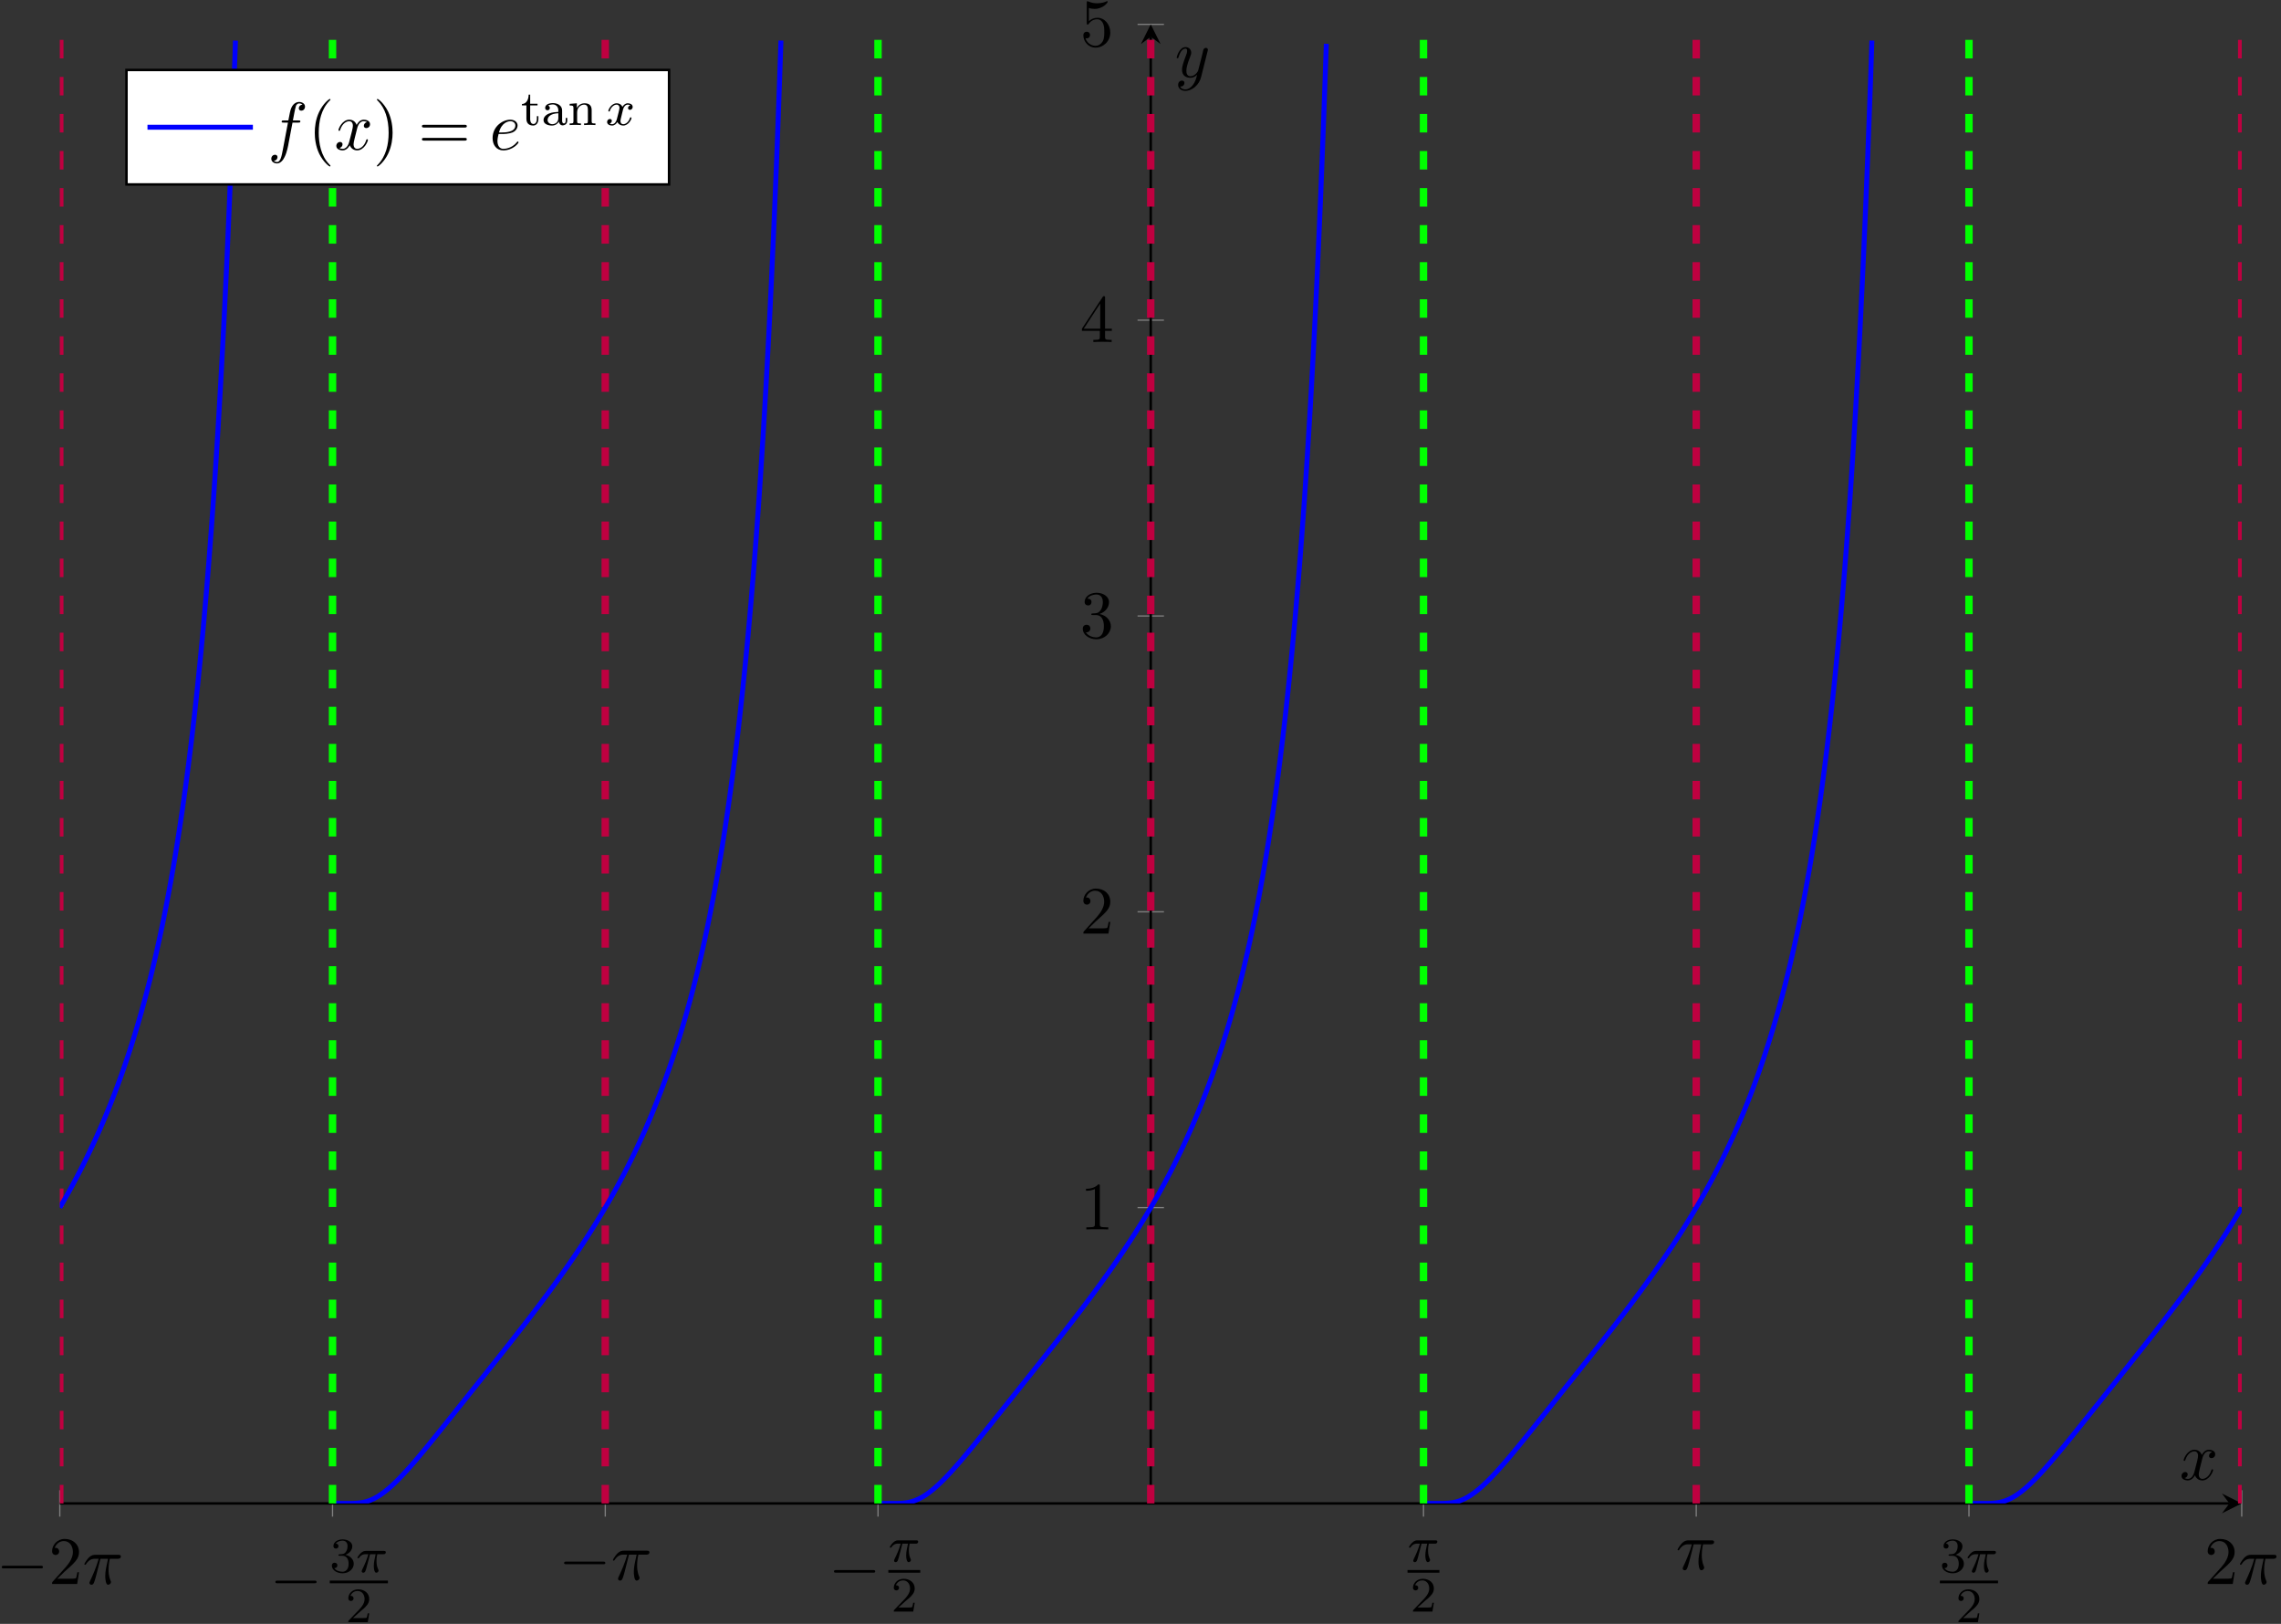 <?xml version="1.0" encoding="UTF-8"?>
<svg xmlns="http://www.w3.org/2000/svg" xmlns:xlink="http://www.w3.org/1999/xlink" width="368pt" height="262pt" viewBox="0 0 368 262" version="1.1">
<rect x="0" y="0" width="368" height="262" fill="#333333" stroke="none"/>
<defs>
<g>
<symbol overflow="visible" id="glyph0-0">
<path style="stroke:none;" d=""/>
</symbol>
<symbol overflow="visible" id="glyph0-1">
<path style="stroke:none;" d="M 7.188 -2.516 C 7.375 -2.516 7.562 -2.516 7.562 -2.719 C 7.562 -2.938 7.375 -2.938 7.188 -2.938 L 1.281 -2.938 C 1.094 -2.938 0.906 -2.938 0.906 -2.719 C 0.906 -2.516 1.094 -2.516 1.281 -2.516 Z M 7.188 -2.516 "/>
</symbol>
<symbol overflow="visible" id="glyph1-0">
<path style="stroke:none;" d=""/>
</symbol>
<symbol overflow="visible" id="glyph1-1">
<path style="stroke:none;" d="M 1.391 -0.844 L 2.547 -1.969 C 4.25 -3.469 4.891 -4.062 4.891 -5.141 C 4.891 -6.391 3.922 -7.266 2.578 -7.266 C 1.359 -7.266 0.547 -6.266 0.547 -5.297 C 0.547 -4.672 1.094 -4.672 1.125 -4.672 C 1.312 -4.672 1.688 -4.812 1.688 -5.25 C 1.688 -5.547 1.5 -5.828 1.109 -5.828 C 1.031 -5.828 1 -5.828 0.969 -5.812 C 1.219 -6.516 1.812 -6.922 2.438 -6.922 C 3.438 -6.922 3.906 -6.047 3.906 -5.141 C 3.906 -4.281 3.359 -3.406 2.766 -2.734 L 0.672 -0.406 C 0.547 -0.281 0.547 -0.266 0.547 0 L 4.594 0 L 4.891 -1.891 L 4.625 -1.891 C 4.562 -1.578 4.5 -1.094 4.391 -0.922 C 4.312 -0.844 3.594 -0.844 3.344 -0.844 Z M 1.391 -0.844 "/>
</symbol>
<symbol overflow="visible" id="glyph1-2">
<path style="stroke:none;" d="M 3.203 -6.984 C 3.203 -7.234 3.203 -7.266 2.953 -7.266 C 2.281 -6.562 1.312 -6.562 0.969 -6.562 L 0.969 -6.234 C 1.188 -6.234 1.828 -6.234 2.406 -6.516 L 2.406 -0.859 C 2.406 -0.469 2.359 -0.344 1.391 -0.344 L 1.031 -0.344 L 1.031 0 C 1.422 -0.031 2.359 -0.031 2.797 -0.031 C 3.234 -0.031 4.188 -0.031 4.562 0 L 4.562 -0.344 L 4.219 -0.344 C 3.234 -0.344 3.203 -0.453 3.203 -0.859 Z M 3.203 -6.984 "/>
</symbol>
<symbol overflow="visible" id="glyph1-3">
<path style="stroke:none;" d="M 3.156 -3.844 C 4.062 -4.141 4.688 -4.891 4.688 -5.766 C 4.688 -6.656 3.734 -7.266 2.688 -7.266 C 1.578 -7.266 0.75 -6.609 0.75 -5.781 C 0.75 -5.422 1 -5.219 1.312 -5.219 C 1.641 -5.219 1.859 -5.453 1.859 -5.766 C 1.859 -6.312 1.359 -6.312 1.188 -6.312 C 1.531 -6.844 2.25 -6.984 2.641 -6.984 C 3.094 -6.984 3.688 -6.75 3.688 -5.766 C 3.688 -5.641 3.672 -5 3.375 -4.531 C 3.047 -4 2.688 -3.969 2.406 -3.953 C 2.328 -3.953 2.062 -3.922 1.984 -3.922 C 1.891 -3.922 1.828 -3.906 1.828 -3.797 C 1.828 -3.672 1.891 -3.672 2.078 -3.672 L 2.562 -3.672 C 3.453 -3.672 3.859 -2.938 3.859 -1.859 C 3.859 -0.375 3.109 -0.062 2.625 -0.062 C 2.156 -0.062 1.344 -0.25 0.953 -0.891 C 1.344 -0.844 1.672 -1.078 1.672 -1.5 C 1.672 -1.891 1.391 -2.109 1.062 -2.109 C 0.812 -2.109 0.453 -1.953 0.453 -1.469 C 0.453 -0.484 1.469 0.234 2.656 0.234 C 3.984 0.234 4.984 -0.75 4.984 -1.859 C 4.984 -2.766 4.297 -3.609 3.156 -3.844 Z M 3.156 -3.844 "/>
</symbol>
<symbol overflow="visible" id="glyph1-4">
<path style="stroke:none;" d="M 3.203 -1.797 L 3.203 -0.844 C 3.203 -0.453 3.188 -0.344 2.375 -0.344 L 2.156 -0.344 L 2.156 0 C 2.594 -0.031 3.156 -0.031 3.625 -0.031 C 4.078 -0.031 4.656 -0.031 5.109 0 L 5.109 -0.344 L 4.875 -0.344 C 4.062 -0.344 4.047 -0.453 4.047 -0.844 L 4.047 -1.797 L 5.141 -1.797 L 5.141 -2.141 L 4.047 -2.141 L 4.047 -7.094 C 4.047 -7.312 4.047 -7.391 3.875 -7.391 C 3.781 -7.391 3.734 -7.391 3.656 -7.25 L 0.312 -2.141 L 0.312 -1.797 Z M 3.266 -2.141 L 0.609 -2.141 L 3.266 -6.203 Z M 3.266 -2.141 "/>
</symbol>
<symbol overflow="visible" id="glyph1-5">
<path style="stroke:none;" d="M 4.891 -2.188 C 4.891 -3.484 4 -4.578 2.828 -4.578 C 2.297 -4.578 1.828 -4.406 1.438 -4.031 L 1.438 -6.156 C 1.656 -6.078 2.016 -6.016 2.359 -6.016 C 3.703 -6.016 4.469 -7 4.469 -7.141 C 4.469 -7.203 4.438 -7.266 4.359 -7.266 C 4.359 -7.266 4.328 -7.266 4.281 -7.234 C 4.062 -7.125 3.516 -6.922 2.797 -6.922 C 2.359 -6.922 1.859 -6.984 1.344 -7.219 C 1.25 -7.25 1.234 -7.25 1.203 -7.25 C 1.094 -7.25 1.094 -7.172 1.094 -6.984 L 1.094 -3.766 C 1.094 -3.562 1.094 -3.484 1.25 -3.484 C 1.328 -3.484 1.359 -3.516 1.391 -3.578 C 1.516 -3.75 1.922 -4.344 2.797 -4.344 C 3.375 -4.344 3.641 -3.844 3.734 -3.641 C 3.906 -3.234 3.922 -2.812 3.922 -2.266 C 3.922 -1.891 3.922 -1.234 3.672 -0.781 C 3.406 -0.344 3 -0.062 2.5 -0.062 C 1.703 -0.062 1.078 -0.641 0.891 -1.281 C 0.922 -1.281 0.953 -1.266 1.078 -1.266 C 1.438 -1.266 1.625 -1.531 1.625 -1.797 C 1.625 -2.062 1.438 -2.328 1.078 -2.328 C 0.922 -2.328 0.547 -2.25 0.547 -1.75 C 0.547 -0.812 1.297 0.234 2.516 0.234 C 3.781 0.234 4.891 -0.812 4.891 -2.188 Z M 4.891 -2.188 "/>
</symbol>
<symbol overflow="visible" id="glyph1-6">
<path style="stroke:none;" d="M 3.609 2.625 C 3.609 2.578 3.609 2.562 3.422 2.375 C 2.062 1 1.719 -1.062 1.719 -2.719 C 1.719 -4.625 2.125 -6.516 3.469 -7.891 C 3.609 -8.016 3.609 -8.031 3.609 -8.078 C 3.609 -8.141 3.562 -8.172 3.5 -8.172 C 3.391 -8.172 2.406 -7.438 1.766 -6.047 C 1.203 -4.859 1.078 -3.641 1.078 -2.719 C 1.078 -1.875 1.203 -0.562 1.797 0.672 C 2.453 2.016 3.391 2.719 3.5 2.719 C 3.562 2.719 3.609 2.688 3.609 2.625 Z M 3.609 2.625 "/>
</symbol>
<symbol overflow="visible" id="glyph1-7">
<path style="stroke:none;" d="M 3.156 -2.719 C 3.156 -3.578 3.031 -4.891 2.438 -6.125 C 1.781 -7.469 0.844 -8.172 0.734 -8.172 C 0.672 -8.172 0.625 -8.141 0.625 -8.078 C 0.625 -8.031 0.625 -8.016 0.828 -7.812 C 1.891 -6.734 2.516 -5 2.516 -2.719 C 2.516 -0.859 2.109 1.062 0.766 2.438 C 0.625 2.562 0.625 2.578 0.625 2.625 C 0.625 2.688 0.672 2.719 0.734 2.719 C 0.844 2.719 1.828 1.984 2.469 0.594 C 3.016 -0.594 3.156 -1.812 3.156 -2.719 Z M 3.156 -2.719 "/>
</symbol>
<symbol overflow="visible" id="glyph1-8">
<path style="stroke:none;" d="M 7.5 -3.562 C 7.656 -3.562 7.859 -3.562 7.859 -3.781 C 7.859 -4 7.656 -4 7.5 -4 L 0.969 -4 C 0.812 -4 0.609 -4 0.609 -3.781 C 0.609 -3.562 0.812 -3.562 0.984 -3.562 Z M 7.5 -1.453 C 7.656 -1.453 7.859 -1.453 7.859 -1.672 C 7.859 -1.891 7.656 -1.891 7.5 -1.891 L 0.984 -1.891 C 0.812 -1.891 0.609 -1.891 0.609 -1.672 C 0.609 -1.453 0.812 -1.453 0.969 -1.453 Z M 7.5 -1.453 "/>
</symbol>
<symbol overflow="visible" id="glyph2-0">
<path style="stroke:none;" d=""/>
</symbol>
<symbol overflow="visible" id="glyph2-1">
<path style="stroke:none;" d="M 2.891 -4.062 L 4.125 -4.062 C 3.766 -2.453 3.672 -1.984 3.672 -1.25 C 3.672 -1.094 3.672 -0.797 3.75 -0.422 C 3.859 0.047 3.984 0.125 4.141 0.125 C 4.359 0.125 4.594 -0.078 4.594 -0.297 C 4.594 -0.359 4.594 -0.375 4.531 -0.531 C 4.203 -1.312 4.203 -2.031 4.203 -2.328 C 4.203 -2.906 4.281 -3.5 4.406 -4.062 L 5.656 -4.062 C 5.797 -4.062 6.188 -4.062 6.188 -4.438 C 6.188 -4.703 5.953 -4.703 5.75 -4.703 L 2.094 -4.703 C 1.859 -4.703 1.438 -4.703 0.953 -4.188 C 0.578 -3.766 0.297 -3.266 0.297 -3.203 C 0.297 -3.203 0.297 -3.094 0.422 -3.094 C 0.516 -3.094 0.531 -3.141 0.594 -3.234 C 1.141 -4.062 1.766 -4.062 1.984 -4.062 L 2.609 -4.062 C 2.25 -2.75 1.672 -1.422 1.203 -0.438 C 1.125 -0.266 1.125 -0.25 1.125 -0.172 C 1.125 0.031 1.297 0.125 1.438 0.125 C 1.766 0.125 1.859 -0.188 1.984 -0.594 C 2.141 -1.094 2.141 -1.109 2.281 -1.656 Z M 2.891 -4.062 "/>
</symbol>
<symbol overflow="visible" id="glyph2-2">
<path style="stroke:none;" d="M 3.641 -3.297 C 3.703 -3.578 3.953 -4.578 4.719 -4.578 C 4.781 -4.578 5.031 -4.578 5.266 -4.438 C 4.969 -4.391 4.75 -4.109 4.75 -3.844 C 4.75 -3.672 4.859 -3.469 5.156 -3.469 C 5.406 -3.469 5.75 -3.672 5.75 -4.094 C 5.75 -4.672 5.109 -4.828 4.734 -4.828 C 4.094 -4.828 3.719 -4.25 3.594 -3.984 C 3.312 -4.719 2.719 -4.828 2.406 -4.828 C 1.281 -4.828 0.656 -3.406 0.656 -3.141 C 0.656 -3.031 0.766 -3.031 0.781 -3.031 C 0.875 -3.031 0.906 -3.047 0.922 -3.156 C 1.297 -4.312 2.016 -4.578 2.391 -4.578 C 2.594 -4.578 2.984 -4.484 2.984 -3.844 C 2.984 -3.516 2.797 -2.781 2.391 -1.25 C 2.219 -0.578 1.828 -0.125 1.359 -0.125 C 1.281 -0.125 1.031 -0.125 0.812 -0.266 C 1.078 -0.312 1.312 -0.547 1.312 -0.844 C 1.312 -1.141 1.078 -1.234 0.922 -1.234 C 0.594 -1.234 0.312 -0.953 0.312 -0.594 C 0.312 -0.094 0.859 0.125 1.344 0.125 C 2.062 0.125 2.453 -0.641 2.484 -0.703 C 2.625 -0.312 3.016 0.125 3.672 0.125 C 4.781 0.125 5.406 -1.281 5.406 -1.562 C 5.406 -1.672 5.312 -1.672 5.281 -1.672 C 5.188 -1.672 5.156 -1.625 5.141 -1.547 C 4.781 -0.375 4.031 -0.125 3.688 -0.125 C 3.266 -0.125 3.094 -0.469 3.094 -0.844 C 3.094 -1.078 3.156 -1.312 3.266 -1.797 Z M 3.641 -3.297 "/>
</symbol>
<symbol overflow="visible" id="glyph2-3">
<path style="stroke:none;" d="M 5.297 -4.156 C 5.344 -4.312 5.344 -4.328 5.344 -4.406 C 5.344 -4.609 5.188 -4.703 5.031 -4.703 C 4.922 -4.703 4.75 -4.641 4.641 -4.469 C 4.625 -4.422 4.531 -4.078 4.5 -3.875 C 4.422 -3.594 4.344 -3.297 4.281 -3.016 L 3.781 -1.047 C 3.734 -0.891 3.266 -0.125 2.547 -0.125 C 2 -0.125 1.875 -0.594 1.875 -1 C 1.875 -1.5 2.062 -2.188 2.438 -3.141 C 2.609 -3.594 2.656 -3.703 2.656 -3.922 C 2.656 -4.422 2.297 -4.828 1.75 -4.828 C 0.719 -4.828 0.312 -3.234 0.312 -3.141 C 0.312 -3.031 0.422 -3.031 0.453 -3.031 C 0.562 -3.031 0.562 -3.047 0.625 -3.234 C 0.922 -4.25 1.359 -4.578 1.719 -4.578 C 1.812 -4.578 2 -4.578 2 -4.234 C 2 -3.953 1.891 -3.672 1.812 -3.469 C 1.375 -2.312 1.172 -1.688 1.172 -1.172 C 1.172 -0.203 1.859 0.125 2.516 0.125 C 2.938 0.125 3.297 -0.062 3.609 -0.375 C 3.469 0.203 3.344 0.734 2.906 1.312 C 2.625 1.672 2.203 2 1.703 2 C 1.547 2 1.062 1.969 0.875 1.531 C 1.047 1.531 1.188 1.531 1.344 1.406 C 1.453 1.312 1.562 1.172 1.562 0.953 C 1.562 0.625 1.266 0.578 1.156 0.578 C 0.906 0.578 0.547 0.75 0.547 1.281 C 0.547 1.828 1.031 2.234 1.703 2.234 C 2.828 2.234 3.953 1.25 4.25 0.016 Z M 5.297 -4.156 "/>
</symbol>
<symbol overflow="visible" id="glyph2-4">
<path style="stroke:none;" d="M 4 -4.359 L 4.938 -4.359 C 5.156 -4.359 5.266 -4.359 5.266 -4.578 C 5.266 -4.703 5.156 -4.703 4.969 -4.703 L 4.062 -4.703 L 4.297 -5.938 C 4.344 -6.172 4.5 -6.953 4.562 -7.078 C 4.656 -7.281 4.844 -7.453 5.078 -7.453 C 5.109 -7.453 5.406 -7.453 5.609 -7.25 C 5.125 -7.203 5.016 -6.828 5.016 -6.656 C 5.016 -6.406 5.219 -6.281 5.422 -6.281 C 5.703 -6.281 6.016 -6.516 6.016 -6.938 C 6.016 -7.438 5.516 -7.688 5.078 -7.688 C 4.703 -7.688 4.016 -7.5 3.688 -6.406 C 3.625 -6.188 3.594 -6.078 3.328 -4.703 L 2.578 -4.703 C 2.359 -4.703 2.25 -4.703 2.25 -4.5 C 2.25 -4.359 2.344 -4.359 2.547 -4.359 L 3.266 -4.359 L 2.453 -0.047 C 2.25 1 2.078 2 1.5 2 C 1.469 2 1.188 2 0.984 1.797 C 1.484 1.766 1.578 1.375 1.578 1.203 C 1.578 0.953 1.391 0.828 1.172 0.828 C 0.891 0.828 0.578 1.062 0.578 1.484 C 0.578 1.969 1.062 2.234 1.5 2.234 C 2.109 2.234 2.547 1.594 2.734 1.172 C 3.094 0.484 3.344 -0.828 3.344 -0.906 Z M 4 -4.359 "/>
</symbol>
<symbol overflow="visible" id="glyph2-5">
<path style="stroke:none;" d="M 2.047 -2.516 C 2.359 -2.516 3.156 -2.547 3.703 -2.766 C 4.469 -3.094 4.531 -3.734 4.531 -3.891 C 4.531 -4.375 4.109 -4.828 3.359 -4.828 C 2.156 -4.828 0.5 -3.766 0.5 -1.859 C 0.5 -0.734 1.141 0.125 2.219 0.125 C 3.781 0.125 4.688 -1.031 4.688 -1.172 C 4.688 -1.234 4.625 -1.312 4.562 -1.312 C 4.5 -1.312 4.484 -1.281 4.422 -1.203 C 3.562 -0.125 2.359 -0.125 2.234 -0.125 C 1.391 -0.125 1.281 -1.031 1.281 -1.391 C 1.281 -1.516 1.297 -1.859 1.469 -2.516 Z M 1.531 -2.766 C 1.953 -4.422 3.078 -4.578 3.359 -4.578 C 3.875 -4.578 4.172 -4.266 4.172 -3.891 C 4.172 -2.766 2.422 -2.766 1.969 -2.766 Z M 1.531 -2.766 "/>
</symbol>
<symbol overflow="visible" id="glyph3-0">
<path style="stroke:none;" d=""/>
</symbol>
<symbol overflow="visible" id="glyph3-1">
<path style="stroke:none;" d="M 2.016 -2.656 C 2.641 -2.656 3.047 -2.203 3.047 -1.359 C 3.047 -0.359 2.484 -0.078 2.062 -0.078 C 1.625 -0.078 1.016 -0.234 0.734 -0.656 C 1.031 -0.656 1.234 -0.844 1.234 -1.094 C 1.234 -1.359 1.047 -1.531 0.781 -1.531 C 0.578 -1.531 0.344 -1.406 0.344 -1.078 C 0.344 -0.328 1.156 0.172 2.078 0.172 C 3.125 0.172 3.875 -0.562 3.875 -1.359 C 3.875 -2.031 3.344 -2.625 2.531 -2.812 C 3.156 -3.031 3.641 -3.562 3.641 -4.203 C 3.641 -4.844 2.922 -5.297 2.094 -5.297 C 1.234 -5.297 0.594 -4.844 0.594 -4.234 C 0.594 -3.938 0.781 -3.812 1 -3.812 C 1.25 -3.812 1.406 -3.984 1.406 -4.219 C 1.406 -4.516 1.141 -4.625 0.969 -4.625 C 1.312 -5.062 1.922 -5.094 2.062 -5.094 C 2.266 -5.094 2.875 -5.031 2.875 -4.203 C 2.875 -3.656 2.641 -3.312 2.531 -3.188 C 2.297 -2.938 2.109 -2.922 1.625 -2.891 C 1.469 -2.891 1.406 -2.875 1.406 -2.766 C 1.406 -2.656 1.484 -2.656 1.625 -2.656 Z M 2.016 -2.656 "/>
</symbol>
<symbol overflow="visible" id="glyph3-2">
<path style="stroke:none;" d="M 2.25 -1.625 C 2.375 -1.75 2.703 -2.016 2.844 -2.125 C 3.328 -2.578 3.797 -3.016 3.797 -3.734 C 3.797 -4.688 3 -5.297 2.016 -5.297 C 1.047 -5.297 0.422 -4.578 0.422 -3.859 C 0.422 -3.469 0.734 -3.422 0.844 -3.422 C 1.016 -3.422 1.266 -3.531 1.266 -3.844 C 1.266 -4.25 0.859 -4.25 0.766 -4.25 C 1 -4.844 1.531 -5.031 1.922 -5.031 C 2.656 -5.031 3.047 -4.406 3.047 -3.734 C 3.047 -2.906 2.469 -2.297 1.516 -1.344 L 0.516 -0.297 C 0.422 -0.219 0.422 -0.203 0.422 0 L 3.562 0 L 3.797 -1.422 L 3.547 -1.422 C 3.531 -1.266 3.469 -0.875 3.375 -0.719 C 3.328 -0.656 2.719 -0.656 2.594 -0.656 L 1.172 -0.656 Z M 2.25 -1.625 "/>
</symbol>
<symbol overflow="visible" id="glyph3-3">
<path style="stroke:none;" d="M 1.484 -3.172 L 2.672 -3.172 L 2.672 -3.438 L 1.484 -3.438 L 1.484 -4.906 L 1.234 -4.906 C 1.234 -4.172 0.906 -3.422 0.156 -3.391 L 0.156 -3.172 L 0.875 -3.172 L 0.875 -1 C 0.875 -0.062 1.594 0.078 1.953 0.078 C 2.5 0.078 2.812 -0.391 2.812 -1 L 2.812 -1.438 L 2.562 -1.438 L 2.562 -1.016 C 2.562 -0.469 2.312 -0.172 2.016 -0.172 C 1.484 -0.172 1.484 -0.859 1.484 -0.984 Z M 1.484 -3.172 "/>
</symbol>
<symbol overflow="visible" id="glyph3-4">
<path style="stroke:none;" d="M 3.344 -2.375 C 3.344 -3.156 2.594 -3.547 1.859 -3.547 C 1.203 -3.547 0.609 -3.297 0.609 -2.766 C 0.609 -2.531 0.781 -2.391 0.984 -2.391 C 1.219 -2.391 1.359 -2.547 1.359 -2.766 C 1.359 -2.953 1.25 -3.094 1.062 -3.125 C 1.359 -3.328 1.797 -3.328 1.844 -3.328 C 2.297 -3.328 2.734 -3.016 2.734 -2.359 L 2.734 -2.125 C 2.281 -2.094 1.75 -2.078 1.188 -1.844 C 0.484 -1.531 0.344 -1.078 0.344 -0.812 C 0.344 -0.125 1.156 0.078 1.703 0.078 C 2.281 0.078 2.641 -0.25 2.828 -0.562 C 2.859 -0.266 3.062 0.047 3.422 0.047 C 3.5 0.047 4.172 0.016 4.172 -0.719 L 4.172 -1.156 L 3.922 -1.156 L 3.922 -0.719 C 3.922 -0.391 3.812 -0.266 3.641 -0.266 C 3.344 -0.266 3.344 -0.625 3.344 -0.719 Z M 2.734 -1.125 C 2.734 -0.344 2.094 -0.141 1.766 -0.141 C 1.359 -0.141 1 -0.422 1 -0.812 C 1 -1.328 1.5 -1.875 2.734 -1.906 Z M 2.734 -1.125 "/>
</symbol>
<symbol overflow="visible" id="glyph3-5">
<path style="stroke:none;" d="M 3.875 -2.422 C 3.875 -3.078 3.562 -3.516 2.734 -3.516 C 1.938 -3.516 1.578 -2.938 1.484 -2.75 L 1.484 -3.516 L 0.328 -3.422 L 0.328 -3.156 C 0.875 -3.156 0.938 -3.109 0.938 -2.719 L 0.938 -0.625 C 0.938 -0.266 0.844 -0.266 0.328 -0.266 L 0.328 0 C 0.672 -0.031 1.016 -0.031 1.234 -0.031 C 1.469 -0.031 1.797 -0.031 2.141 0 L 2.141 -0.266 C 1.641 -0.266 1.531 -0.266 1.531 -0.625 L 1.531 -2.062 C 1.531 -2.906 2.172 -3.297 2.656 -3.297 C 3.141 -3.297 3.266 -2.953 3.266 -2.453 L 3.266 -0.625 C 3.266 -0.266 3.172 -0.266 2.656 -0.266 L 2.656 0 C 3 -0.031 3.359 -0.031 3.562 -0.031 C 3.797 -0.031 4.141 -0.031 4.484 0 L 4.484 -0.266 C 3.969 -0.266 3.875 -0.266 3.875 -0.625 Z M 3.875 -2.422 "/>
</symbol>
<symbol overflow="visible" id="glyph4-0">
<path style="stroke:none;" d=""/>
</symbol>
<symbol overflow="visible" id="glyph4-1">
<path style="stroke:none;" d="M 2.266 -2.906 L 3.172 -2.906 C 3.016 -2.188 2.875 -1.594 2.875 -1 C 2.875 -0.953 2.875 -0.609 2.953 -0.312 C 3.062 0.016 3.141 0.078 3.281 0.078 C 3.453 0.078 3.641 -0.078 3.641 -0.266 C 3.641 -0.312 3.641 -0.328 3.609 -0.406 C 3.438 -0.766 3.312 -1.156 3.312 -1.812 C 3.312 -1.984 3.312 -2.328 3.438 -2.906 L 4.406 -2.906 C 4.531 -2.906 4.609 -2.906 4.688 -2.969 C 4.797 -3.062 4.812 -3.156 4.812 -3.219 C 4.812 -3.438 4.609 -3.438 4.484 -3.438 L 1.609 -3.438 C 1.438 -3.438 1.125 -3.438 0.734 -3.047 C 0.453 -2.766 0.234 -2.406 0.234 -2.344 C 0.234 -2.266 0.281 -2.25 0.344 -2.25 C 0.438 -2.25 0.453 -2.266 0.5 -2.328 C 0.891 -2.906 1.359 -2.906 1.531 -2.906 L 2 -2.906 C 1.766 -2.062 1.344 -1.094 1.047 -0.516 C 1 -0.391 0.922 -0.234 0.922 -0.172 C 0.922 0 1.047 0.078 1.172 0.078 C 1.484 0.078 1.562 -0.219 1.734 -0.875 Z M 2.266 -2.906 "/>
</symbol>
<symbol overflow="visible" id="glyph4-2">
<path style="stroke:none;" d="M 4 -3.172 C 3.641 -3.094 3.625 -2.781 3.625 -2.75 C 3.625 -2.578 3.766 -2.453 3.938 -2.453 C 4.109 -2.453 4.375 -2.594 4.375 -2.938 C 4.375 -3.391 3.875 -3.516 3.578 -3.516 C 3.219 -3.516 2.906 -3.25 2.719 -2.938 C 2.547 -3.359 2.141 -3.516 1.812 -3.516 C 0.938 -3.516 0.453 -2.516 0.453 -2.297 C 0.453 -2.219 0.516 -2.188 0.578 -2.188 C 0.672 -2.188 0.688 -2.234 0.703 -2.328 C 0.891 -2.906 1.375 -3.297 1.781 -3.297 C 2.094 -3.297 2.25 -3.062 2.25 -2.781 C 2.25 -2.625 2.156 -2.25 2.094 -2 C 2.031 -1.766 1.859 -1.062 1.812 -0.906 C 1.703 -0.484 1.422 -0.141 1.062 -0.141 C 1.031 -0.141 0.828 -0.141 0.656 -0.25 C 1.016 -0.344 1.016 -0.672 1.016 -0.688 C 1.016 -0.875 0.875 -0.984 0.703 -0.984 C 0.484 -0.984 0.25 -0.797 0.25 -0.5 C 0.25 -0.125 0.641 0.078 1.047 0.078 C 1.469 0.078 1.766 -0.234 1.906 -0.5 C 2.094 -0.109 2.453 0.078 2.844 0.078 C 3.703 0.078 4.188 -0.922 4.188 -1.141 C 4.188 -1.219 4.125 -1.25 4.062 -1.25 C 3.969 -1.25 3.953 -1.188 3.922 -1.109 C 3.766 -0.578 3.312 -0.141 2.859 -0.141 C 2.594 -0.141 2.406 -0.312 2.406 -0.656 C 2.406 -0.812 2.453 -1 2.562 -1.438 C 2.609 -1.688 2.781 -2.375 2.828 -2.531 C 2.938 -2.953 3.219 -3.297 3.578 -3.297 C 3.625 -3.297 3.828 -3.297 4 -3.172 Z M 4 -3.172 "/>
</symbol>
</g>
<clipPath id="clip1">
  <path d="M 9.645 3.93 L 11 3.93 L 11 242.562 L 9.645 242.562 Z M 9.645 3.93 "/>
</clipPath>
<clipPath id="clip2">
  <path d="M 97 3.93 L 99 3.93 L 99 242.562 L 97 242.562 Z M 97 3.93 "/>
</clipPath>
<clipPath id="clip3">
  <path d="M 185 3.93 L 187 3.93 L 187 242.562 L 185 242.562 Z M 185 3.93 "/>
</clipPath>
<clipPath id="clip4">
  <path d="M 273 3.93 L 275 3.93 L 275 242.562 L 273 242.562 Z M 273 3.93 "/>
</clipPath>
<clipPath id="clip5">
  <path d="M 361 3.93 L 361.664 3.93 L 361.664 242.562 L 361 242.562 Z M 361 3.93 "/>
</clipPath>
<clipPath id="clip6">
  <path d="M 9.645 3.93 L 50 3.93 L 50 207 L 9.645 207 Z M 9.645 3.93 "/>
</clipPath>
<clipPath id="clip7">
  <path d="M 42 3.93 L 138 3.93 L 138 242.562 L 42 242.562 Z M 42 3.93 "/>
</clipPath>
<clipPath id="clip8">
  <path d="M 130 3.93 L 226 3.93 L 226 242.562 L 130 242.562 Z M 130 3.93 "/>
</clipPath>
<clipPath id="clip9">
  <path d="M 218 3.93 L 314 3.93 L 314 242.562 L 218 242.562 Z M 218 3.93 "/>
</clipPath>
<clipPath id="clip10">
  <path d="M 306 183 L 361.664 183 L 361.664 242.562 L 306 242.562 Z M 306 183 "/>
</clipPath>
<clipPath id="clip11">
  <path d="M 53 3.93 L 55 3.93 L 55 242.562 L 53 242.562 Z M 53 3.93 "/>
</clipPath>
<clipPath id="clip12">
  <path d="M 141 3.93 L 143 3.93 L 143 242.562 L 141 242.562 Z M 141 3.93 "/>
</clipPath>
<clipPath id="clip13">
  <path d="M 229 3.93 L 231 3.93 L 231 242.562 L 229 242.562 Z M 229 3.93 "/>
</clipPath>
<clipPath id="clip14">
  <path d="M 317 3.93 L 319 3.93 L 319 242.562 L 317 242.562 Z M 317 3.93 "/>
</clipPath>
</defs>
<g id="surface1">
<path style="fill:none;stroke-width:0.199;stroke-linecap:butt;stroke-linejoin:miter;stroke:rgb(50%,50%,50%);stroke-opacity:1;stroke-miterlimit:10;" d="M -0 -2.127 L -0 2.127 M 44.003 -2.127 L 44.003 2.127 M 88.003 -2.127 L 88.003 2.127 M 132.007 -2.127 L 132.007 2.127 M 220.011 -2.127 L 220.011 2.127 M 264.015 -2.127 L 264.015 2.127 M 308.015 -2.127 L 308.015 2.127 M 352.019 -2.127 L 352.019 2.127 " transform="matrix(1,0,0,-1,9.645,242.564)"/>
<path style="fill:none;stroke-width:0.199;stroke-linecap:butt;stroke-linejoin:miter;stroke:rgb(50%,50%,50%);stroke-opacity:1;stroke-miterlimit:10;" d="M 173.882 47.728 L 178.136 47.728 M 173.882 95.455 L 178.136 95.455 M 173.882 143.181 L 178.136 143.181 M 173.882 190.908 L 178.136 190.908 M 173.882 238.634 L 178.136 238.634 " transform="matrix(1,0,0,-1,9.645,242.564)"/>
<path style="fill:none;stroke-width:0.399;stroke-linecap:butt;stroke-linejoin:miter;stroke:rgb(0%,0%,0%);stroke-opacity:1;stroke-miterlimit:10;" d="M -0 0.002 L 350.027 0.002 " transform="matrix(1,0,0,-1,9.645,242.564)"/>
<path style=" stroke:none;fill-rule:nonzero;fill:rgb(0%,0%,0%);fill-opacity:1;" d="M 361.664 242.562 L 358.477 240.969 L 359.672 242.562 L 358.477 244.156 "/>
<path style="fill:none;stroke-width:0.399;stroke-linecap:butt;stroke-linejoin:miter;stroke:rgb(0%,0%,0%);stroke-opacity:1;stroke-miterlimit:10;" d="M 176.007 0.002 L 176.007 236.642 " transform="matrix(1,0,0,-1,9.645,242.564)"/>
<path style=" stroke:none;fill-rule:nonzero;fill:rgb(0%,0%,0%);fill-opacity:1;" d="M 185.652 3.93 L 184.059 7.117 L 185.652 5.922 L 187.246 7.117 "/>
<g style="fill:rgb(0%,0%,0%);fill-opacity:1;">
  <use xlink:href="#glyph0-1" x="-0.629" y="255.556"/>
</g>
<g style="fill:rgb(0%,0%,0%);fill-opacity:1;">
  <use xlink:href="#glyph1-1" x="7.856" y="255.556"/>
</g>
<g style="fill:rgb(0%,0%,0%);fill-opacity:1;">
  <use xlink:href="#glyph2-1" x="13.31" y="255.556"/>
</g>
<g style="fill:rgb(0%,0%,0%);fill-opacity:1;">
  <use xlink:href="#glyph0-1" x="43.517" y="257.957"/>
</g>
<g style="fill:rgb(0%,0%,0%);fill-opacity:1;">
  <use xlink:href="#glyph3-1" x="53.198" y="253.662"/>
</g>
<g style="fill:rgb(0%,0%,0%);fill-opacity:1;">
  <use xlink:href="#glyph4-1" x="57.432" y="253.662"/>
</g>
<path style="fill:none;stroke-width:0.436;stroke-linecap:butt;stroke-linejoin:miter;stroke:rgb(0%,0%,0%);stroke-opacity:1;stroke-miterlimit:10;" d="M 0.001 -0 L 9.384 -0 " transform="matrix(1,0,0,-1,53.198,255.23)"/>
<g style="fill:rgb(0%,0%,0%);fill-opacity:1;">
  <use xlink:href="#glyph3-2" x="55.772" y="261.719"/>
</g>
<g style="fill:rgb(0%,0%,0%);fill-opacity:1;">
  <use xlink:href="#glyph0-1" x="90.101" y="254.889"/>
</g>
<g style="fill:rgb(0%,0%,0%);fill-opacity:1;">
  <use xlink:href="#glyph2-1" x="98.586" y="254.889"/>
</g>
<g style="fill:rgb(0%,0%,0%);fill-opacity:1;">
  <use xlink:href="#glyph0-1" x="133.638" y="256.252"/>
</g>
<g style="fill:rgb(0%,0%,0%);fill-opacity:1;">
  <use xlink:href="#glyph4-1" x="143.318" y="251.957"/>
</g>
<path style="fill:none;stroke-width:0.436;stroke-linecap:butt;stroke-linejoin:miter;stroke:rgb(0%,0%,0%);stroke-opacity:1;stroke-miterlimit:10;" d="M -0.002 0.002 L 5.151 0.002 " transform="matrix(1,0,0,-1,143.318,253.525)"/>
<g style="fill:rgb(0%,0%,0%);fill-opacity:1;">
  <use xlink:href="#glyph3-2" x="143.775" y="260.014"/>
</g>
<g style="fill:rgb(0%,0%,0%);fill-opacity:1;">
  <use xlink:href="#glyph4-1" x="227.079" y="251.957"/>
</g>
<path style="fill:none;stroke-width:0.436;stroke-linecap:butt;stroke-linejoin:miter;stroke:rgb(0%,0%,0%);stroke-opacity:1;stroke-miterlimit:10;" d="M -0.001 0.002 L 5.148 0.002 " transform="matrix(1,0,0,-1,227.079,253.525)"/>
<g style="fill:rgb(0%,0%,0%);fill-opacity:1;">
  <use xlink:href="#glyph3-2" x="227.536" y="260.014"/>
</g>
<g style="fill:rgb(0%,0%,0%);fill-opacity:1;">
  <use xlink:href="#glyph2-1" x="270.35" y="253.222"/>
</g>
<g style="fill:rgb(0%,0%,0%);fill-opacity:1;">
  <use xlink:href="#glyph3-1" x="312.965" y="253.662"/>
</g>
<g style="fill:rgb(0%,0%,0%);fill-opacity:1;">
  <use xlink:href="#glyph4-1" x="317.2" y="253.662"/>
</g>
<path style="fill:none;stroke-width:0.436;stroke-linecap:butt;stroke-linejoin:miter;stroke:rgb(0%,0%,0%);stroke-opacity:1;stroke-miterlimit:10;" d="M -0 -0 L 9.383 -0 " transform="matrix(1,0,0,-1,312.965,255.23)"/>
<g style="fill:rgb(0%,0%,0%);fill-opacity:1;">
  <use xlink:href="#glyph3-2" x="315.54" y="261.719"/>
</g>
<g style="fill:rgb(0%,0%,0%);fill-opacity:1;">
  <use xlink:href="#glyph1-1" x="355.626" y="255.556"/>
</g>
<g style="fill:rgb(0%,0%,0%);fill-opacity:1;">
  <use xlink:href="#glyph2-1" x="361.081" y="255.556"/>
</g>
<g style="fill:rgb(0%,0%,0%);fill-opacity:1;">
  <use xlink:href="#glyph1-2" x="174.236" y="198.354"/>
</g>
<g style="fill:rgb(0%,0%,0%);fill-opacity:1;">
  <use xlink:href="#glyph1-1" x="174.236" y="150.628"/>
</g>
<g style="fill:rgb(0%,0%,0%);fill-opacity:1;">
  <use xlink:href="#glyph1-3" x="174.236" y="102.902"/>
</g>
<g style="fill:rgb(0%,0%,0%);fill-opacity:1;">
  <use xlink:href="#glyph1-4" x="174.236" y="55.176"/>
</g>
<g style="fill:rgb(0%,0%,0%);fill-opacity:1;">
  <use xlink:href="#glyph1-5" x="174.236" y="7.45"/>
</g>
<g clip-path="url(#clip1)" clip-rule="nonzero">
<path style="fill:none;stroke-width:1.196;stroke-linecap:butt;stroke-linejoin:miter;stroke:rgb(75%,0%,25%);stroke-opacity:1;stroke-dasharray:2.989,2.989;stroke-miterlimit:10;" d="M -0 0.002 L -0 238.634 " transform="matrix(1,0,0,-1,9.645,242.564)"/>
</g>
<g clip-path="url(#clip2)" clip-rule="nonzero">
<path style="fill:none;stroke-width:1.196;stroke-linecap:butt;stroke-linejoin:miter;stroke:rgb(75%,0%,25%);stroke-opacity:1;stroke-dasharray:2.989,2.989;stroke-miterlimit:10;" d="M 88.003 0.002 L 88.003 238.634 " transform="matrix(1,0,0,-1,9.645,242.564)"/>
</g>
<g clip-path="url(#clip3)" clip-rule="nonzero">
<path style="fill:none;stroke-width:1.196;stroke-linecap:butt;stroke-linejoin:miter;stroke:rgb(75%,0%,25%);stroke-opacity:1;stroke-dasharray:2.989,2.989;stroke-miterlimit:10;" d="M 176.007 0.002 L 176.007 238.634 " transform="matrix(1,0,0,-1,9.645,242.564)"/>
</g>
<g clip-path="url(#clip4)" clip-rule="nonzero">
<path style="fill:none;stroke-width:1.196;stroke-linecap:butt;stroke-linejoin:miter;stroke:rgb(75%,0%,25%);stroke-opacity:1;stroke-dasharray:2.989,2.989;stroke-miterlimit:10;" d="M 264.015 0.002 L 264.015 238.634 " transform="matrix(1,0,0,-1,9.645,242.564)"/>
</g>
<g clip-path="url(#clip5)" clip-rule="nonzero">
<path style="fill:none;stroke-width:1.196;stroke-linecap:butt;stroke-linejoin:miter;stroke:rgb(75%,0%,25%);stroke-opacity:1;stroke-dasharray:2.989,2.989;stroke-miterlimit:10;" d="M 352.019 0.002 L 352.019 238.634 " transform="matrix(1,0,0,-1,9.645,242.564)"/>
</g>
<g clip-path="url(#clip6)" clip-rule="nonzero">
<path style="fill:none;stroke-width:0.797;stroke-linecap:butt;stroke-linejoin:miter;stroke:rgb(0%,0%,100%);stroke-opacity:1;stroke-miterlimit:10;" d="M -0 47.728 L 0.109 47.916 L 0.222 48.103 L 0.441 48.486 L 0.55 48.673 L 0.664 48.865 L 0.773 49.06 L 0.882 49.252 L 1.101 49.642 L 1.214 49.837 L 1.324 50.037 L 1.433 50.232 L 1.542 50.431 L 1.656 50.63 L 1.765 50.834 L 1.875 51.033 L 1.984 51.236 L 2.097 51.439 L 2.207 51.642 L 2.535 52.263 L 2.648 52.47 L 2.757 52.677 L 2.976 53.099 L 3.089 53.31 L 3.199 53.525 L 3.308 53.736 L 3.417 53.951 L 3.531 54.169 L 3.64 54.384 L 3.859 54.822 L 3.968 55.044 L 4.082 55.267 L 4.41 55.935 L 4.523 56.166 L 4.632 56.392 L 4.742 56.623 L 4.851 56.849 L 4.964 57.08 L 5.293 57.783 L 5.402 58.021 L 5.515 58.255 L 5.625 58.498 L 5.734 58.736 L 5.843 58.978 L 5.957 59.22 L 6.285 59.959 L 6.398 60.209 L 6.507 60.459 L 6.835 61.22 L 6.949 61.478 L 7.058 61.736 L 7.277 62.259 L 7.39 62.521 L 7.609 63.052 L 7.718 63.322 L 7.832 63.591 L 8.16 64.412 L 8.269 64.689 L 8.382 64.97 L 8.601 65.533 L 8.71 65.818 L 8.824 66.103 L 8.933 66.392 L 9.152 66.978 L 9.265 67.271 L 9.375 67.568 L 9.593 68.169 L 9.703 68.474 L 9.816 68.779 L 9.925 69.087 L 10.035 69.4 L 10.144 69.709 L 10.257 70.025 L 10.367 70.341 L 10.476 70.662 L 10.585 70.986 L 10.699 71.31 L 10.808 71.634 L 11.027 72.298 L 11.14 72.634 L 11.25 72.97 L 11.359 73.31 L 11.468 73.658 L 11.578 74.001 L 11.691 74.349 L 11.8 74.701 L 12.019 75.412 L 12.132 75.775 L 12.351 76.501 L 12.46 76.876 L 12.574 77.248 L 12.683 77.623 L 12.793 78.001 L 13.011 78.775 L 13.125 79.162 L 13.343 79.951 L 13.453 80.353 L 13.566 80.755 L 13.785 81.576 L 13.894 81.99 L 14.007 82.412 L 14.117 82.834 L 14.226 83.259 L 14.445 84.126 L 14.558 84.568 L 14.668 85.009 L 14.777 85.459 L 14.886 85.912 L 15 86.373 L 15.109 86.834 L 15.218 87.298 L 15.328 87.771 L 15.441 88.248 L 15.55 88.728 L 15.66 89.212 L 15.769 89.705 L 15.878 90.201 L 15.992 90.701 L 16.101 91.209 L 16.32 92.24 L 16.433 92.763 L 16.652 93.826 L 16.761 94.369 L 16.875 94.916 L 16.984 95.47 L 17.093 96.029 L 17.203 96.595 L 17.312 97.169 L 17.425 97.748 L 17.535 98.334 L 17.644 98.927 L 17.753 99.525 L 17.867 100.134 L 17.976 100.748 L 18.195 101.998 L 18.308 102.638 L 18.418 103.279 L 18.636 104.591 L 18.746 105.263 L 18.859 105.943 L 18.968 106.63 L 19.078 107.326 L 19.187 108.029 L 19.3 108.744 L 19.41 109.47 L 19.519 110.201 L 19.628 110.943 L 19.742 111.701 L 19.851 112.462 L 19.96 113.232 L 20.07 114.017 L 20.179 114.814 L 20.293 115.619 L 20.402 116.435 L 20.511 117.263 L 20.621 118.103 L 20.734 118.955 L 20.843 119.818 L 20.953 120.701 L 21.062 121.591 L 21.175 122.49 L 21.285 123.408 L 21.394 124.341 L 21.503 125.283 L 21.613 126.244 L 21.726 127.22 L 21.835 128.212 L 21.945 129.22 L 22.054 130.24 L 22.168 131.275 L 22.277 132.334 L 22.386 133.404 L 22.496 134.494 L 22.609 135.599 L 22.718 136.724 L 22.828 137.865 L 22.937 139.029 L 23.05 140.212 L 23.16 141.412 L 23.269 142.638 L 23.378 143.88 L 23.488 145.146 L 23.601 146.439 L 23.71 147.755 L 23.82 149.091 L 23.929 150.455 L 24.043 151.841 L 24.152 153.248 L 24.261 154.685 L 24.371 156.15 L 24.484 157.646 L 24.593 159.166 L 24.703 160.712 L 24.812 162.302 L 24.921 163.908 L 25.035 165.556 L 25.144 167.232 L 25.253 168.939 L 25.363 170.685 L 25.476 172.47 L 25.585 174.283 L 25.695 176.142 L 25.804 178.041 L 25.918 179.97 L 26.027 181.947 L 26.136 183.982 L 26.246 186.044 L 26.355 188.15 L 26.468 190.314 L 26.578 192.513 L 26.687 194.775 L 26.796 197.084 L 26.91 199.451 L 27.019 201.869 L 27.128 204.349 L 27.238 206.88 L 27.351 209.47 L 27.46 212.138 L 27.57 214.869 L 27.679 217.658 L 27.789 220.517 L 27.902 223.462 L 28.011 226.47 L 28.121 229.572 L 28.23 232.748 L 28.343 236.013 " transform="matrix(1,0,0,-1,9.645,242.564)"/>
</g>
<g clip-path="url(#clip7)" clip-rule="nonzero">
<path style="fill:none;stroke-width:0.797;stroke-linecap:butt;stroke-linejoin:miter;stroke:rgb(0%,0%,100%);stroke-opacity:1;stroke-miterlimit:10;" d="M 44.222 0.002 L 46.871 0.002 L 47.089 0.005 L 47.312 0.009 L 47.531 0.017 L 47.753 0.029 L 47.972 0.044 L 48.195 0.064 L 48.414 0.087 L 48.632 0.119 L 48.855 0.158 L 49.074 0.201 L 49.296 0.255 L 49.515 0.318 L 49.738 0.388 L 49.957 0.462 L 50.179 0.552 L 50.398 0.646 L 50.621 0.748 L 50.839 0.861 L 51.062 0.982 L 51.281 1.111 L 51.5 1.244 L 51.722 1.388 L 51.941 1.541 L 52.164 1.701 L 52.382 1.865 L 52.605 2.037 L 52.824 2.216 L 53.046 2.4 L 53.265 2.591 L 53.488 2.787 L 53.707 2.99 L 53.929 3.197 L 54.148 3.408 L 54.367 3.623 L 54.589 3.845 L 54.808 4.068 L 55.031 4.298 L 55.25 4.529 L 55.472 4.763 L 55.691 5.002 L 55.914 5.24 L 56.132 5.486 L 56.355 5.732 L 56.574 5.982 L 56.796 6.236 L 57.015 6.486 L 57.238 6.74 L 57.457 6.998 L 57.675 7.259 L 57.898 7.517 L 58.117 7.779 L 58.339 8.048 L 58.558 8.31 L 58.781 8.58 L 59 8.845 L 59.222 9.111 L 59.441 9.38 L 59.664 9.654 L 59.882 9.919 L 60.105 10.193 L 60.324 10.462 L 60.542 10.736 L 60.765 11.009 L 60.984 11.287 L 61.207 11.556 L 61.425 11.834 L 61.648 12.107 L 61.867 12.384 L 62.089 12.654 L 62.308 12.931 L 62.531 13.209 L 62.75 13.482 L 62.972 13.759 L 63.191 14.037 L 63.414 14.31 L 63.851 14.865 L 64.074 15.142 L 64.293 15.419 L 64.515 15.693 L 64.734 15.97 L 64.957 16.244 L 65.175 16.521 L 65.398 16.798 L 65.617 17.076 L 65.839 17.353 L 66.058 17.63 L 66.281 17.908 L 66.5 18.181 L 66.718 18.459 L 66.941 18.736 L 67.16 19.009 L 67.382 19.291 L 67.601 19.564 L 67.824 19.841 L 68.043 20.119 L 68.265 20.392 L 68.484 20.669 L 68.707 20.947 L 68.925 21.224 L 69.148 21.502 L 69.367 21.779 L 69.589 22.06 L 70.027 22.615 L 70.25 22.888 L 70.468 23.166 L 70.691 23.443 L 70.91 23.72 L 71.132 24.002 L 71.351 24.279 L 71.574 24.56 L 71.793 24.837 L 72.015 25.115 L 72.234 25.396 L 72.457 25.673 L 72.894 26.236 L 73.117 26.517 L 73.335 26.798 L 73.558 27.08 L 73.777 27.365 L 74 27.646 L 74.218 27.927 L 74.441 28.212 L 74.66 28.494 L 74.882 28.775 L 75.101 29.064 L 75.324 29.349 L 75.543 29.634 L 75.765 29.923 L 76.203 30.494 L 76.425 30.787 L 76.644 31.076 L 76.867 31.365 L 77.085 31.654 L 77.308 31.947 L 77.527 32.24 L 77.75 32.533 L 77.968 32.83 L 78.191 33.127 L 78.41 33.419 L 78.632 33.716 L 78.851 34.013 L 79.07 34.314 L 79.293 34.615 L 79.511 34.916 L 79.734 35.216 L 79.953 35.521 L 80.175 35.826 L 80.394 36.134 L 80.617 36.439 L 80.835 36.748 L 81.058 37.06 L 81.277 37.369 L 81.5 37.681 L 81.718 37.994 L 81.941 38.31 L 82.16 38.63 L 82.378 38.947 L 82.601 39.263 L 82.82 39.587 L 83.043 39.912 L 83.261 40.24 L 83.484 40.564 L 83.703 40.892 L 83.925 41.22 L 84.144 41.556 L 84.367 41.888 L 84.585 42.224 L 84.808 42.564 L 85.246 43.252 L 85.468 43.595 L 85.687 43.943 L 85.91 44.291 L 86.128 44.638 L 86.351 44.998 L 86.57 45.353 L 86.793 45.712 L 87.011 46.076 L 87.234 46.439 L 87.453 46.806 L 87.675 47.173 L 87.894 47.548 L 88.117 47.916 L 88.554 48.673 L 88.777 49.06 L 88.996 49.447 L 89.218 49.837 L 89.437 50.236 L 89.66 50.63 L 89.878 51.037 L 90.101 51.439 L 90.32 51.849 L 90.543 52.263 L 90.761 52.677 L 90.984 53.099 L 91.203 53.521 L 91.421 53.955 L 91.644 54.388 L 91.863 54.822 L 92.085 55.267 L 92.304 55.712 L 92.527 56.166 L 92.746 56.623 L 92.968 57.084 L 93.187 57.548 L 93.41 58.021 L 93.628 58.498 L 93.851 58.978 L 94.07 59.466 L 94.293 59.959 L 94.73 60.966 L 94.953 61.478 L 95.171 61.998 L 95.394 62.521 L 95.613 63.052 L 95.835 63.591 L 96.054 64.138 L 96.277 64.693 L 96.496 65.251 L 96.718 65.818 L 96.937 66.392 L 97.16 66.978 L 97.378 67.568 L 97.597 68.169 L 97.82 68.779 L 98.039 69.4 L 98.261 70.025 L 98.48 70.662 L 98.703 71.31 L 99.144 72.634 L 99.363 73.31 L 99.585 74.001 L 99.804 74.701 L 100.027 75.412 L 100.246 76.138 L 100.468 76.876 L 100.687 77.623 L 100.906 78.388 L 101.128 79.162 L 101.347 79.955 L 101.57 80.755 L 101.789 81.576 L 102.011 82.416 L 102.23 83.263 L 102.453 84.13 L 102.671 85.013 L 102.894 85.916 L 103.113 86.834 L 103.335 87.771 L 103.554 88.728 L 103.773 89.709 L 103.996 90.709 L 104.214 91.724 L 104.437 92.767 L 104.656 93.83 L 104.878 94.919 L 105.097 96.033 L 105.32 97.173 L 105.539 98.334 L 105.761 99.529 L 105.98 100.751 L 106.203 102.001 L 106.421 103.283 L 106.644 104.595 L 106.863 105.947 L 107.082 107.33 L 107.304 108.748 L 107.523 110.205 L 107.746 111.701 L 107.964 113.236 L 108.187 114.814 L 108.406 116.439 L 108.628 118.107 L 108.847 119.826 L 109.07 121.591 L 109.289 123.412 L 109.511 125.291 L 109.73 127.224 L 109.949 129.22 L 110.171 131.279 L 110.39 133.408 L 110.613 135.607 L 110.832 137.873 L 111.054 140.212 L 111.273 142.642 L 111.496 145.158 L 111.714 147.759 L 111.937 150.462 L 112.156 153.255 L 112.378 156.162 L 112.597 159.173 L 112.82 162.302 L 113.039 165.56 L 113.257 168.955 L 113.48 172.478 L 113.699 176.154 L 113.921 179.986 L 114.14 183.994 L 114.363 188.162 L 114.582 192.529 L 114.804 197.095 L 115.023 201.869 L 115.246 206.896 L 115.464 212.154 L 115.687 217.681 L 115.906 223.49 L 116.125 229.595 L 116.347 236.021 " transform="matrix(1,0,0,-1,9.645,242.564)"/>
</g>
<g clip-path="url(#clip8)" clip-rule="nonzero">
<path style="fill:none;stroke-width:0.797;stroke-linecap:butt;stroke-linejoin:miter;stroke:rgb(0%,0%,100%);stroke-opacity:1;stroke-miterlimit:10;" d="M 132.035 0.002 L 134.902 0.002 L 135.339 0.009 L 135.562 0.017 L 135.781 0.029 L 136.003 0.044 L 136.222 0.064 L 136.445 0.091 L 136.664 0.123 L 136.882 0.162 L 137.105 0.209 L 137.324 0.263 L 137.546 0.326 L 137.765 0.396 L 137.988 0.474 L 138.207 0.56 L 138.425 0.658 L 138.648 0.759 L 138.867 0.873 L 139.089 0.994 L 139.308 1.123 L 139.531 1.259 L 139.75 1.404 L 139.968 1.556 L 140.191 1.716 L 140.41 1.884 L 140.632 2.056 L 140.851 2.236 L 141.074 2.419 L 141.292 2.611 L 141.511 2.81 L 141.734 3.009 L 141.953 3.216 L 142.175 3.431 L 142.394 3.646 L 142.617 3.865 L 143.054 4.318 L 143.277 4.552 L 143.496 4.783 L 143.718 5.021 L 143.937 5.267 L 144.16 5.509 L 144.378 5.755 L 144.597 6.005 L 144.82 6.259 L 145.039 6.513 L 145.261 6.763 L 145.48 7.021 L 145.703 7.279 L 145.921 7.544 L 146.14 7.806 L 146.363 8.068 L 146.582 8.334 L 146.804 8.603 L 147.023 8.865 L 147.246 9.138 L 147.683 9.669 L 147.906 9.943 L 148.125 10.216 L 148.347 10.486 L 148.566 10.759 L 148.789 11.033 L 149.007 11.302 L 149.226 11.58 L 149.449 11.853 L 149.667 12.127 L 149.89 12.404 L 150.109 12.673 L 150.332 12.951 L 150.769 13.505 L 150.992 13.779 L 151.21 14.052 L 151.433 14.33 L 151.652 14.607 L 151.875 14.884 L 152.312 15.439 L 152.535 15.712 L 152.753 15.986 L 152.976 16.263 L 153.195 16.541 L 153.417 16.818 L 153.855 17.373 L 154.078 17.65 L 154.296 17.923 L 154.519 18.201 L 154.738 18.474 L 154.96 18.752 L 155.398 19.306 L 155.621 19.584 L 155.839 19.857 L 156.062 20.134 L 156.281 20.412 L 156.503 20.689 L 156.941 21.244 L 157.164 21.521 L 157.382 21.798 L 157.605 22.076 L 157.824 22.349 L 158.046 22.627 L 158.484 23.181 L 158.707 23.459 L 158.925 23.736 L 159.148 24.017 L 159.367 24.294 L 159.589 24.572 L 159.808 24.853 L 160.027 25.13 L 160.25 25.412 L 160.468 25.689 L 160.691 25.97 L 160.91 26.248 L 161.132 26.529 L 161.57 27.091 L 161.792 27.373 L 162.011 27.654 L 162.234 27.935 L 162.453 28.224 L 162.675 28.505 L 163.113 29.076 L 163.335 29.357 L 163.554 29.646 L 163.777 29.931 L 163.996 30.216 L 164.218 30.509 L 164.437 30.794 L 164.656 31.087 L 164.878 31.373 L 165.097 31.666 L 165.32 31.955 L 165.539 32.252 L 165.761 32.541 L 165.98 32.837 L 166.199 33.13 L 166.421 33.427 L 166.64 33.728 L 166.863 34.021 L 167.082 34.322 L 167.304 34.623 L 167.742 35.224 L 167.964 35.525 L 168.183 35.834 L 168.406 36.138 L 168.625 36.447 L 168.847 36.752 L 169.066 37.064 L 169.285 37.373 L 169.507 37.689 L 169.726 37.998 L 169.949 38.314 L 170.167 38.634 L 170.39 38.951 L 170.609 39.275 L 170.828 39.595 L 171.05 39.919 L 171.269 40.244 L 171.492 40.568 L 171.71 40.896 L 171.933 41.228 L 172.152 41.56 L 172.371 41.896 L 172.593 42.228 L 172.812 42.568 L 173.035 42.912 L 173.253 43.252 L 173.476 43.595 L 173.914 44.291 L 174.136 44.646 L 174.355 44.998 L 174.578 45.357 L 174.796 45.712 L 175.019 46.076 L 175.238 46.439 L 175.457 46.806 L 175.679 47.173 L 175.898 47.548 L 176.121 47.916 L 176.339 48.294 L 176.562 48.673 L 177 49.447 L 177.222 49.837 L 177.441 50.232 L 177.664 50.63 L 177.882 51.033 L 178.105 51.435 L 178.324 51.845 L 178.542 52.259 L 178.765 52.677 L 178.984 53.095 L 179.207 53.521 L 179.425 53.951 L 179.648 54.38 L 179.867 54.818 L 180.085 55.263 L 180.308 55.709 L 180.527 56.158 L 180.75 56.615 L 180.968 57.076 L 181.191 57.541 L 181.41 58.013 L 181.628 58.49 L 181.851 58.97 L 182.07 59.459 L 182.292 59.951 L 182.511 60.451 L 182.734 60.955 L 183.171 61.986 L 183.394 62.509 L 183.613 63.041 L 183.835 63.58 L 184.054 64.126 L 184.277 64.677 L 184.496 65.236 L 184.714 65.806 L 184.937 66.38 L 185.156 66.962 L 185.378 67.556 L 185.597 68.154 L 185.82 68.763 L 186.039 69.38 L 186.257 70.009 L 186.48 70.646 L 186.699 71.291 L 186.921 71.947 L 187.14 72.615 L 187.363 73.294 L 187.582 73.978 L 187.8 74.681 L 188.023 75.388 L 188.242 76.115 L 188.464 76.853 L 188.683 77.599 L 188.906 78.357 L 189.125 79.134 L 189.343 79.923 L 189.566 80.728 L 189.785 81.544 L 190.007 82.38 L 190.226 83.228 L 190.449 84.095 L 190.667 84.974 L 190.886 85.876 L 191.109 86.794 L 191.328 87.732 L 191.55 88.685 L 191.769 89.662 L 191.992 90.662 L 192.21 91.677 L 192.429 92.716 L 192.652 93.783 L 192.871 94.869 L 193.093 95.978 L 193.312 97.111 L 193.535 98.279 L 193.753 99.466 L 193.972 100.689 L 194.195 101.939 L 194.414 103.216 L 194.636 104.529 L 194.855 105.873 L 195.078 107.251 L 195.296 108.669 L 195.515 110.123 L 195.738 111.615 L 195.957 113.15 L 196.179 114.72 L 196.398 116.341 L 196.621 118.009 L 196.839 119.724 L 197.058 121.486 L 197.281 123.302 L 197.5 125.173 L 197.722 127.107 L 197.941 129.091 L 198.164 131.15 L 198.382 133.271 L 198.601 135.462 L 198.824 137.724 L 199.042 140.064 L 199.265 142.478 L 199.484 144.99 L 199.707 147.584 L 199.925 150.275 L 200.144 153.068 L 200.367 155.955 L 200.585 158.962 L 200.808 162.08 L 201.027 165.326 L 201.25 168.709 L 201.468 172.216 L 201.687 175.876 L 201.91 179.701 L 202.128 183.685 L 202.351 187.841 L 202.57 192.201 L 202.792 196.744 L 203.011 201.505 L 203.23 206.509 L 203.453 211.744 L 203.671 217.244 L 203.894 223.005 L 204.113 229.091 L 204.335 235.501 " transform="matrix(1,0,0,-1,9.645,242.564)"/>
</g>
<g clip-path="url(#clip9)" clip-rule="nonzero">
<path style="fill:none;stroke-width:0.797;stroke-linecap:butt;stroke-linejoin:miter;stroke:rgb(0%,0%,100%);stroke-opacity:1;stroke-miterlimit:10;" d="M 220.23 0.002 L 222.878 0.002 L 223.097 0.005 L 223.32 0.009 L 223.539 0.017 L 223.761 0.029 L 223.98 0.044 L 224.203 0.064 L 224.421 0.087 L 224.644 0.119 L 224.863 0.158 L 225.085 0.201 L 225.304 0.255 L 225.527 0.318 L 225.746 0.384 L 225.964 0.462 L 226.187 0.552 L 226.406 0.646 L 226.628 0.748 L 226.847 0.861 L 227.07 0.982 L 227.289 1.111 L 227.511 1.244 L 227.73 1.388 L 227.953 1.541 L 228.171 1.701 L 228.394 1.865 L 228.613 2.037 L 228.832 2.216 L 229.054 2.4 L 229.273 2.591 L 229.496 2.787 L 229.714 2.99 L 229.937 3.197 L 230.156 3.408 L 230.378 3.623 L 230.597 3.845 L 230.82 4.068 L 231.039 4.294 L 231.261 4.529 L 231.48 4.763 L 231.703 5.002 L 231.921 5.24 L 232.14 5.486 L 232.363 5.732 L 232.582 5.982 L 232.804 6.236 L 233.023 6.486 L 233.246 6.74 L 233.464 6.998 L 233.687 7.259 L 233.906 7.517 L 234.128 7.779 L 234.347 8.044 L 234.57 8.31 L 234.789 8.58 L 235.007 8.845 L 235.23 9.111 L 235.449 9.38 L 235.671 9.654 L 235.89 9.919 L 236.113 10.193 L 236.332 10.462 L 236.554 10.736 L 236.773 11.009 L 236.996 11.287 L 237.214 11.556 L 237.437 11.83 L 237.656 12.107 L 237.878 12.384 L 238.097 12.654 L 238.316 12.931 L 238.539 13.209 L 238.757 13.482 L 238.98 13.759 L 239.199 14.037 L 239.421 14.31 L 239.64 14.587 L 239.863 14.865 L 240.082 15.142 L 240.304 15.419 L 240.523 15.693 L 240.746 15.97 L 240.964 16.244 L 241.183 16.521 L 241.406 16.798 L 241.625 17.076 L 241.847 17.353 L 242.066 17.63 L 242.289 17.908 L 242.507 18.181 L 242.73 18.459 L 242.949 18.736 L 243.171 19.009 L 243.39 19.287 L 243.613 19.564 L 243.832 19.841 L 244.054 20.119 L 244.273 20.392 L 244.492 20.669 L 244.714 20.947 L 244.933 21.224 L 245.156 21.502 L 245.375 21.779 L 245.597 22.06 L 245.816 22.337 L 246.039 22.615 L 246.257 22.888 L 246.48 23.166 L 246.699 23.443 L 246.921 23.72 L 247.14 24.002 L 247.359 24.279 L 247.582 24.556 L 247.8 24.837 L 248.023 25.115 L 248.242 25.396 L 248.464 25.673 L 248.683 25.955 L 248.906 26.236 L 249.125 26.517 L 249.347 26.798 L 249.566 27.076 L 249.789 27.365 L 250.007 27.646 L 250.23 27.927 L 250.449 28.209 L 250.667 28.494 L 250.89 28.775 L 251.109 29.064 L 251.332 29.349 L 251.55 29.634 L 251.773 29.923 L 251.992 30.209 L 252.214 30.494 L 252.433 30.787 L 252.656 31.076 L 252.875 31.365 L 253.097 31.654 L 253.535 32.24 L 253.757 32.533 L 253.976 32.83 L 254.199 33.119 L 254.417 33.419 L 254.64 33.716 L 254.859 34.013 L 255.082 34.314 L 255.3 34.615 L 255.523 34.916 L 255.742 35.216 L 255.964 35.521 L 256.183 35.826 L 256.402 36.134 L 256.625 36.439 L 256.843 36.748 L 257.066 37.06 L 257.285 37.369 L 257.507 37.681 L 257.726 37.994 L 257.949 38.31 L 258.168 38.63 L 258.39 38.947 L 258.609 39.263 L 258.832 39.587 L 259.05 39.912 L 259.273 40.24 L 259.492 40.564 L 259.71 40.892 L 259.933 41.22 L 260.152 41.556 L 260.375 41.888 L 260.593 42.224 L 260.816 42.564 L 261.035 42.908 L 261.257 43.252 L 261.476 43.595 L 261.699 43.943 L 261.918 44.291 L 262.14 44.638 L 262.359 44.998 L 262.578 45.353 L 262.8 45.712 L 263.019 46.076 L 263.242 46.439 L 263.46 46.806 L 263.683 47.173 L 263.902 47.548 L 264.125 47.916 L 264.343 48.294 L 264.566 48.673 L 264.785 49.06 L 265.007 49.447 L 265.226 49.837 L 265.449 50.236 L 265.668 50.63 L 265.886 51.033 L 266.109 51.439 L 266.328 51.849 L 266.55 52.259 L 266.769 52.677 L 266.992 53.099 L 267.21 53.521 L 267.433 53.951 L 267.652 54.384 L 267.875 54.822 L 268.093 55.267 L 268.316 55.712 L 268.535 56.166 L 268.753 56.623 L 268.976 57.08 L 269.195 57.548 L 269.418 58.021 L 269.636 58.498 L 269.859 58.978 L 270.078 59.466 L 270.3 59.959 L 270.519 60.462 L 270.742 60.966 L 270.96 61.478 L 271.183 61.998 L 271.402 62.521 L 271.625 63.052 L 271.843 63.591 L 272.062 64.138 L 272.285 64.689 L 272.503 65.251 L 272.726 65.818 L 272.945 66.392 L 273.168 66.978 L 273.386 67.568 L 273.609 68.169 L 273.828 68.779 L 274.05 69.396 L 274.269 70.025 L 274.492 70.662 L 274.71 71.31 L 275.152 72.634 L 275.371 73.314 L 275.593 74.001 L 275.812 74.701 L 276.035 75.412 L 276.253 76.138 L 276.476 76.873 L 276.695 77.623 L 276.918 78.388 L 277.136 79.162 L 277.359 79.951 L 277.578 80.755 L 277.8 81.576 L 278.019 82.412 L 278.238 83.259 L 278.46 84.13 L 278.679 85.013 L 278.902 85.916 L 279.121 86.834 L 279.343 87.771 L 279.562 88.728 L 279.785 89.709 L 280.003 90.705 L 280.226 91.724 L 280.445 92.763 L 280.668 93.826 L 280.886 94.916 L 281.105 96.033 L 281.328 97.169 L 281.546 98.337 L 281.769 99.529 L 281.988 100.748 L 282.21 102.001 L 282.429 103.283 L 282.652 104.595 L 282.871 105.947 L 283.093 107.326 L 283.312 108.748 L 283.535 110.201 L 283.753 111.701 L 283.976 113.232 L 284.195 114.814 L 284.414 116.435 L 284.636 118.107 L 284.855 119.822 L 285.078 121.591 L 285.296 123.412 L 285.519 125.291 L 285.738 127.224 L 285.96 129.22 L 286.179 131.279 L 286.402 133.408 L 286.621 135.603 L 286.843 137.873 L 287.062 140.216 L 287.281 142.646 L 287.503 145.158 L 287.722 147.759 L 287.945 150.459 L 288.164 153.255 L 288.386 156.158 L 288.605 159.173 L 288.828 162.302 L 289.046 165.556 L 289.269 168.955 L 289.488 172.478 L 289.71 176.142 L 289.929 179.978 L 290.152 183.982 L 290.371 188.158 L 290.589 192.529 L 290.812 197.095 L 291.031 201.88 L 291.253 206.896 L 291.472 212.162 L 291.695 217.673 L 291.914 223.49 L 292.136 229.587 L 292.355 236.021 " transform="matrix(1,0,0,-1,9.645,242.564)"/>
</g>
<g clip-path="url(#clip10)" clip-rule="nonzero">
<path style="fill:none;stroke-width:0.797;stroke-linecap:butt;stroke-linejoin:miter;stroke:rgb(0%,0%,100%);stroke-opacity:1;stroke-miterlimit:10;" d="M 308.125 0.002 L 310.882 0.002 L 310.992 0.005 L 311.105 0.005 L 311.214 0.009 L 311.324 0.009 L 311.433 0.013 L 311.546 0.017 L 311.656 0.021 L 311.984 0.044 L 312.097 0.052 L 312.425 0.087 L 312.539 0.103 L 312.648 0.119 L 312.867 0.158 L 312.98 0.177 L 313.089 0.201 L 313.308 0.255 L 313.418 0.287 L 313.531 0.318 L 313.64 0.349 L 313.75 0.384 L 313.859 0.423 L 313.972 0.462 L 314.082 0.505 L 314.191 0.552 L 314.3 0.595 L 314.414 0.646 L 314.632 0.748 L 314.742 0.802 L 314.851 0.861 L 314.964 0.919 L 315.183 1.044 L 315.293 1.111 L 315.406 1.177 L 315.515 1.244 L 315.625 1.318 L 315.734 1.388 L 315.847 1.462 L 316.066 1.619 L 316.285 1.783 L 316.398 1.865 L 316.617 2.037 L 316.726 2.127 L 316.839 2.216 L 316.949 2.31 L 317.058 2.4 L 317.168 2.498 L 317.281 2.591 L 317.39 2.689 L 317.5 2.791 L 317.609 2.888 L 317.718 2.99 L 317.832 3.091 L 318.16 3.408 L 318.273 3.517 L 318.382 3.623 L 318.492 3.732 L 318.601 3.845 L 318.714 3.955 L 318.933 4.181 L 319.043 4.298 L 319.152 4.412 L 319.265 4.529 L 319.484 4.763 L 319.593 4.884 L 319.707 5.002 L 319.816 5.123 L 319.925 5.24 L 320.035 5.365 L 320.148 5.486 L 320.257 5.607 L 320.585 5.982 L 320.699 6.107 L 320.808 6.236 L 320.918 6.357 L 321.027 6.486 L 321.14 6.615 L 321.25 6.74 L 321.468 6.998 L 321.582 7.127 L 321.691 7.259 L 321.91 7.517 L 322.023 7.65 L 322.132 7.779 L 322.242 7.916 L 322.351 8.044 L 322.46 8.177 L 322.574 8.31 L 322.683 8.443 L 322.793 8.58 L 322.902 8.712 L 323.015 8.845 L 323.234 9.111 L 323.343 9.248 L 323.457 9.38 L 323.566 9.513 L 323.675 9.654 L 323.894 9.919 L 324.007 10.056 L 324.226 10.33 L 324.335 10.462 L 324.449 10.603 L 324.558 10.736 L 324.777 11.009 L 324.89 11.146 L 325 11.287 L 325.109 11.419 L 325.218 11.556 L 325.328 11.697 L 325.441 11.83 L 325.55 11.966 L 325.66 12.107 L 325.769 12.244 L 325.882 12.377 L 325.992 12.517 L 326.101 12.654 L 326.21 12.794 L 326.324 12.931 L 326.433 13.072 L 326.543 13.209 L 326.652 13.341 L 326.761 13.482 L 326.875 13.619 L 326.984 13.759 L 327.093 13.896 L 327.203 14.037 L 327.316 14.173 L 327.425 14.31 L 327.535 14.451 L 327.644 14.587 L 327.757 14.728 L 327.976 15.002 L 328.195 15.283 L 328.308 15.419 L 328.418 15.552 L 328.527 15.693 L 328.636 15.83 L 328.75 15.97 L 328.968 16.244 L 329.078 16.384 L 329.191 16.521 L 329.3 16.662 L 329.519 16.935 L 329.628 17.076 L 329.742 17.216 L 329.96 17.49 L 330.07 17.63 L 330.183 17.767 L 330.293 17.908 L 330.511 18.181 L 330.625 18.322 L 330.734 18.459 L 330.843 18.599 L 330.953 18.736 L 331.062 18.877 L 331.175 19.009 L 331.285 19.146 L 331.394 19.287 L 331.503 19.423 L 331.617 19.564 L 331.726 19.701 L 331.835 19.841 L 331.945 19.978 L 332.058 20.119 L 332.277 20.392 L 332.386 20.533 L 332.5 20.669 L 332.609 20.81 L 332.718 20.947 L 332.828 21.087 L 332.937 21.224 L 333.05 21.361 L 333.16 21.502 L 333.269 21.638 L 333.378 21.779 L 333.492 21.916 L 333.601 22.056 L 333.71 22.193 L 333.82 22.334 L 333.933 22.47 L 334.043 22.615 L 334.261 22.888 L 334.371 23.029 L 334.484 23.166 L 334.593 23.306 L 334.703 23.443 L 334.812 23.584 L 334.925 23.72 L 335.035 23.865 L 335.144 24.002 L 335.253 24.142 L 335.367 24.279 L 335.476 24.416 L 335.585 24.556 L 335.695 24.693 L 335.804 24.837 L 335.918 24.978 L 336.136 25.252 L 336.246 25.396 L 336.359 25.533 L 336.468 25.673 L 336.578 25.818 L 336.687 25.955 L 336.8 26.091 L 336.91 26.236 L 337.019 26.377 L 337.128 26.513 L 337.238 26.658 L 337.351 26.794 L 337.46 26.939 L 337.57 27.076 L 337.679 27.22 L 337.793 27.357 L 338.011 27.646 L 338.121 27.783 L 338.234 27.927 L 338.453 28.209 L 338.562 28.353 L 338.671 28.494 L 338.785 28.634 L 338.894 28.775 L 339.113 29.064 L 339.226 29.205 L 339.445 29.494 L 339.554 29.634 L 339.668 29.779 L 339.777 29.923 L 339.886 30.064 L 340.105 30.353 L 340.218 30.494 L 340.328 30.638 L 340.437 30.787 L 340.546 30.931 L 340.66 31.072 L 340.769 31.22 L 340.878 31.365 L 340.988 31.513 L 341.101 31.654 L 341.21 31.802 L 341.32 31.947 L 341.429 32.095 L 341.539 32.24 L 341.652 32.384 L 341.98 32.83 L 342.093 32.974 L 342.203 33.119 L 342.421 33.416 L 342.535 33.568 L 342.972 34.162 L 343.085 34.314 L 343.195 34.462 L 343.304 34.615 L 343.414 34.763 L 343.527 34.916 L 343.636 35.068 L 343.746 35.216 L 343.855 35.369 L 343.968 35.521 L 344.187 35.826 L 344.296 35.982 L 344.41 36.134 L 344.738 36.591 L 344.847 36.748 L 344.96 36.9 L 345.07 37.06 L 345.179 37.212 L 345.289 37.369 L 345.402 37.521 L 345.511 37.681 L 345.73 37.994 L 345.843 38.154 L 346.062 38.466 L 346.281 38.787 L 346.394 38.947 L 346.503 39.107 L 346.613 39.263 L 346.722 39.427 L 346.835 39.587 L 346.945 39.752 L 347.054 39.908 L 347.164 40.072 L 347.277 40.232 L 347.386 40.4 L 347.496 40.564 L 347.605 40.724 L 347.714 40.892 L 347.828 41.056 L 347.937 41.22 L 348.156 41.556 L 348.269 41.724 L 348.378 41.888 L 348.597 42.224 L 348.71 42.396 L 348.82 42.564 L 348.929 42.736 L 349.148 43.072 L 349.261 43.244 L 349.371 43.416 L 349.48 43.595 L 349.589 43.767 L 349.703 43.939 L 349.812 44.115 L 349.921 44.287 L 350.031 44.462 L 350.144 44.638 L 350.253 44.818 L 350.363 44.994 L 350.582 45.353 L 350.695 45.533 L 350.804 45.709 L 350.914 45.892 L 351.023 46.072 L 351.136 46.252 L 351.246 46.439 L 351.464 46.806 L 351.578 46.99 L 351.687 47.173 L 351.906 47.548 L 352.015 47.732 " transform="matrix(1,0,0,-1,9.645,242.564)"/>
</g>
<g clip-path="url(#clip11)" clip-rule="nonzero">
<path style="fill:none;stroke-width:1.196;stroke-linecap:butt;stroke-linejoin:miter;stroke:rgb(0%,100%,0%);stroke-opacity:1;stroke-dasharray:2.989,2.989;stroke-miterlimit:10;" d="M 44.003 0.002 L 44.003 238.634 " transform="matrix(1,0,0,-1,9.645,242.564)"/>
</g>
<g clip-path="url(#clip12)" clip-rule="nonzero">
<path style="fill:none;stroke-width:1.196;stroke-linecap:butt;stroke-linejoin:miter;stroke:rgb(0%,100%,0%);stroke-opacity:1;stroke-dasharray:2.989,2.989;stroke-miterlimit:10;" d="M 132.007 0.002 L 132.007 238.634 " transform="matrix(1,0,0,-1,9.645,242.564)"/>
</g>
<g clip-path="url(#clip13)" clip-rule="nonzero">
<path style="fill:none;stroke-width:1.196;stroke-linecap:butt;stroke-linejoin:miter;stroke:rgb(0%,100%,0%);stroke-opacity:1;stroke-dasharray:2.989,2.989;stroke-miterlimit:10;" d="M 220.011 0.002 L 220.011 238.634 " transform="matrix(1,0,0,-1,9.645,242.564)"/>
</g>
<g clip-path="url(#clip14)" clip-rule="nonzero">
<path style="fill:none;stroke-width:1.196;stroke-linecap:butt;stroke-linejoin:miter;stroke:rgb(0%,100%,0%);stroke-opacity:1;stroke-dasharray:2.989,2.989;stroke-miterlimit:10;" d="M 308.015 0.002 L 308.015 238.634 " transform="matrix(1,0,0,-1,9.645,242.564)"/>
</g>
<g style="fill:rgb(0%,0%,0%);fill-opacity:1;">
  <use xlink:href="#glyph2-2" x="351.635" y="238.729"/>
</g>
<g style="fill:rgb(0%,0%,0%);fill-opacity:1;">
  <use xlink:href="#glyph2-3" x="189.524" y="12.427"/>
</g>
<path style="fill-rule:nonzero;fill:rgb(100%,100%,100%);fill-opacity:1;stroke-width:0.399;stroke-linecap:butt;stroke-linejoin:miter;stroke:rgb(0%,0%,0%);stroke-opacity:1;stroke-miterlimit:10;" d="M 10.761 212.806 L 98.296 212.806 L 98.296 231.275 L 10.761 231.275 Z M 10.761 212.806 " transform="matrix(1,0,0,-1,9.645,242.564)"/>
<path style="fill:none;stroke-width:0.797;stroke-linecap:butt;stroke-linejoin:miter;stroke:rgb(0%,0%,100%);stroke-opacity:1;stroke-miterlimit:10;" d="M 0.001 -0.001 L 17.009 -0.001 " transform="matrix(1,0,0,-1,23.792,20.526)"/>
<g style="fill:rgb(0%,0%,0%);fill-opacity:1;">
  <use xlink:href="#glyph2-4" x="43.191" y="24.138"/>
</g>
<g style="fill:rgb(0%,0%,0%);fill-opacity:1;">
  <use xlink:href="#glyph1-6" x="49.706" y="24.138"/>
</g>
<g style="fill:rgb(0%,0%,0%);fill-opacity:1;">
  <use xlink:href="#glyph2-2" x="53.948" y="24.138"/>
</g>
<g style="fill:rgb(0%,0%,0%);fill-opacity:1;">
  <use xlink:href="#glyph1-7" x="60.183" y="24.138"/>
</g>
<g style="fill:rgb(0%,0%,0%);fill-opacity:1;">
  <use xlink:href="#glyph1-8" x="67.458" y="24.138"/>
</g>
<g style="fill:rgb(0%,0%,0%);fill-opacity:1;">
  <use xlink:href="#glyph2-5" x="78.971" y="24.138"/>
</g>
<g style="fill:rgb(0%,0%,0%);fill-opacity:1;">
  <use xlink:href="#glyph3-3" x="84.051" y="20.18"/>
  <use xlink:href="#glyph3-4" x="87.344" y="20.18"/>
  <use xlink:href="#glyph3-5" x="91.579" y="20.18"/>
</g>
<g style="fill:rgb(0%,0%,0%);fill-opacity:1;">
  <use xlink:href="#glyph4-2" x="97.694" y="20.18"/>
</g>
</g>
</svg>
<!--Rendered by QuickLaTeX.com-->